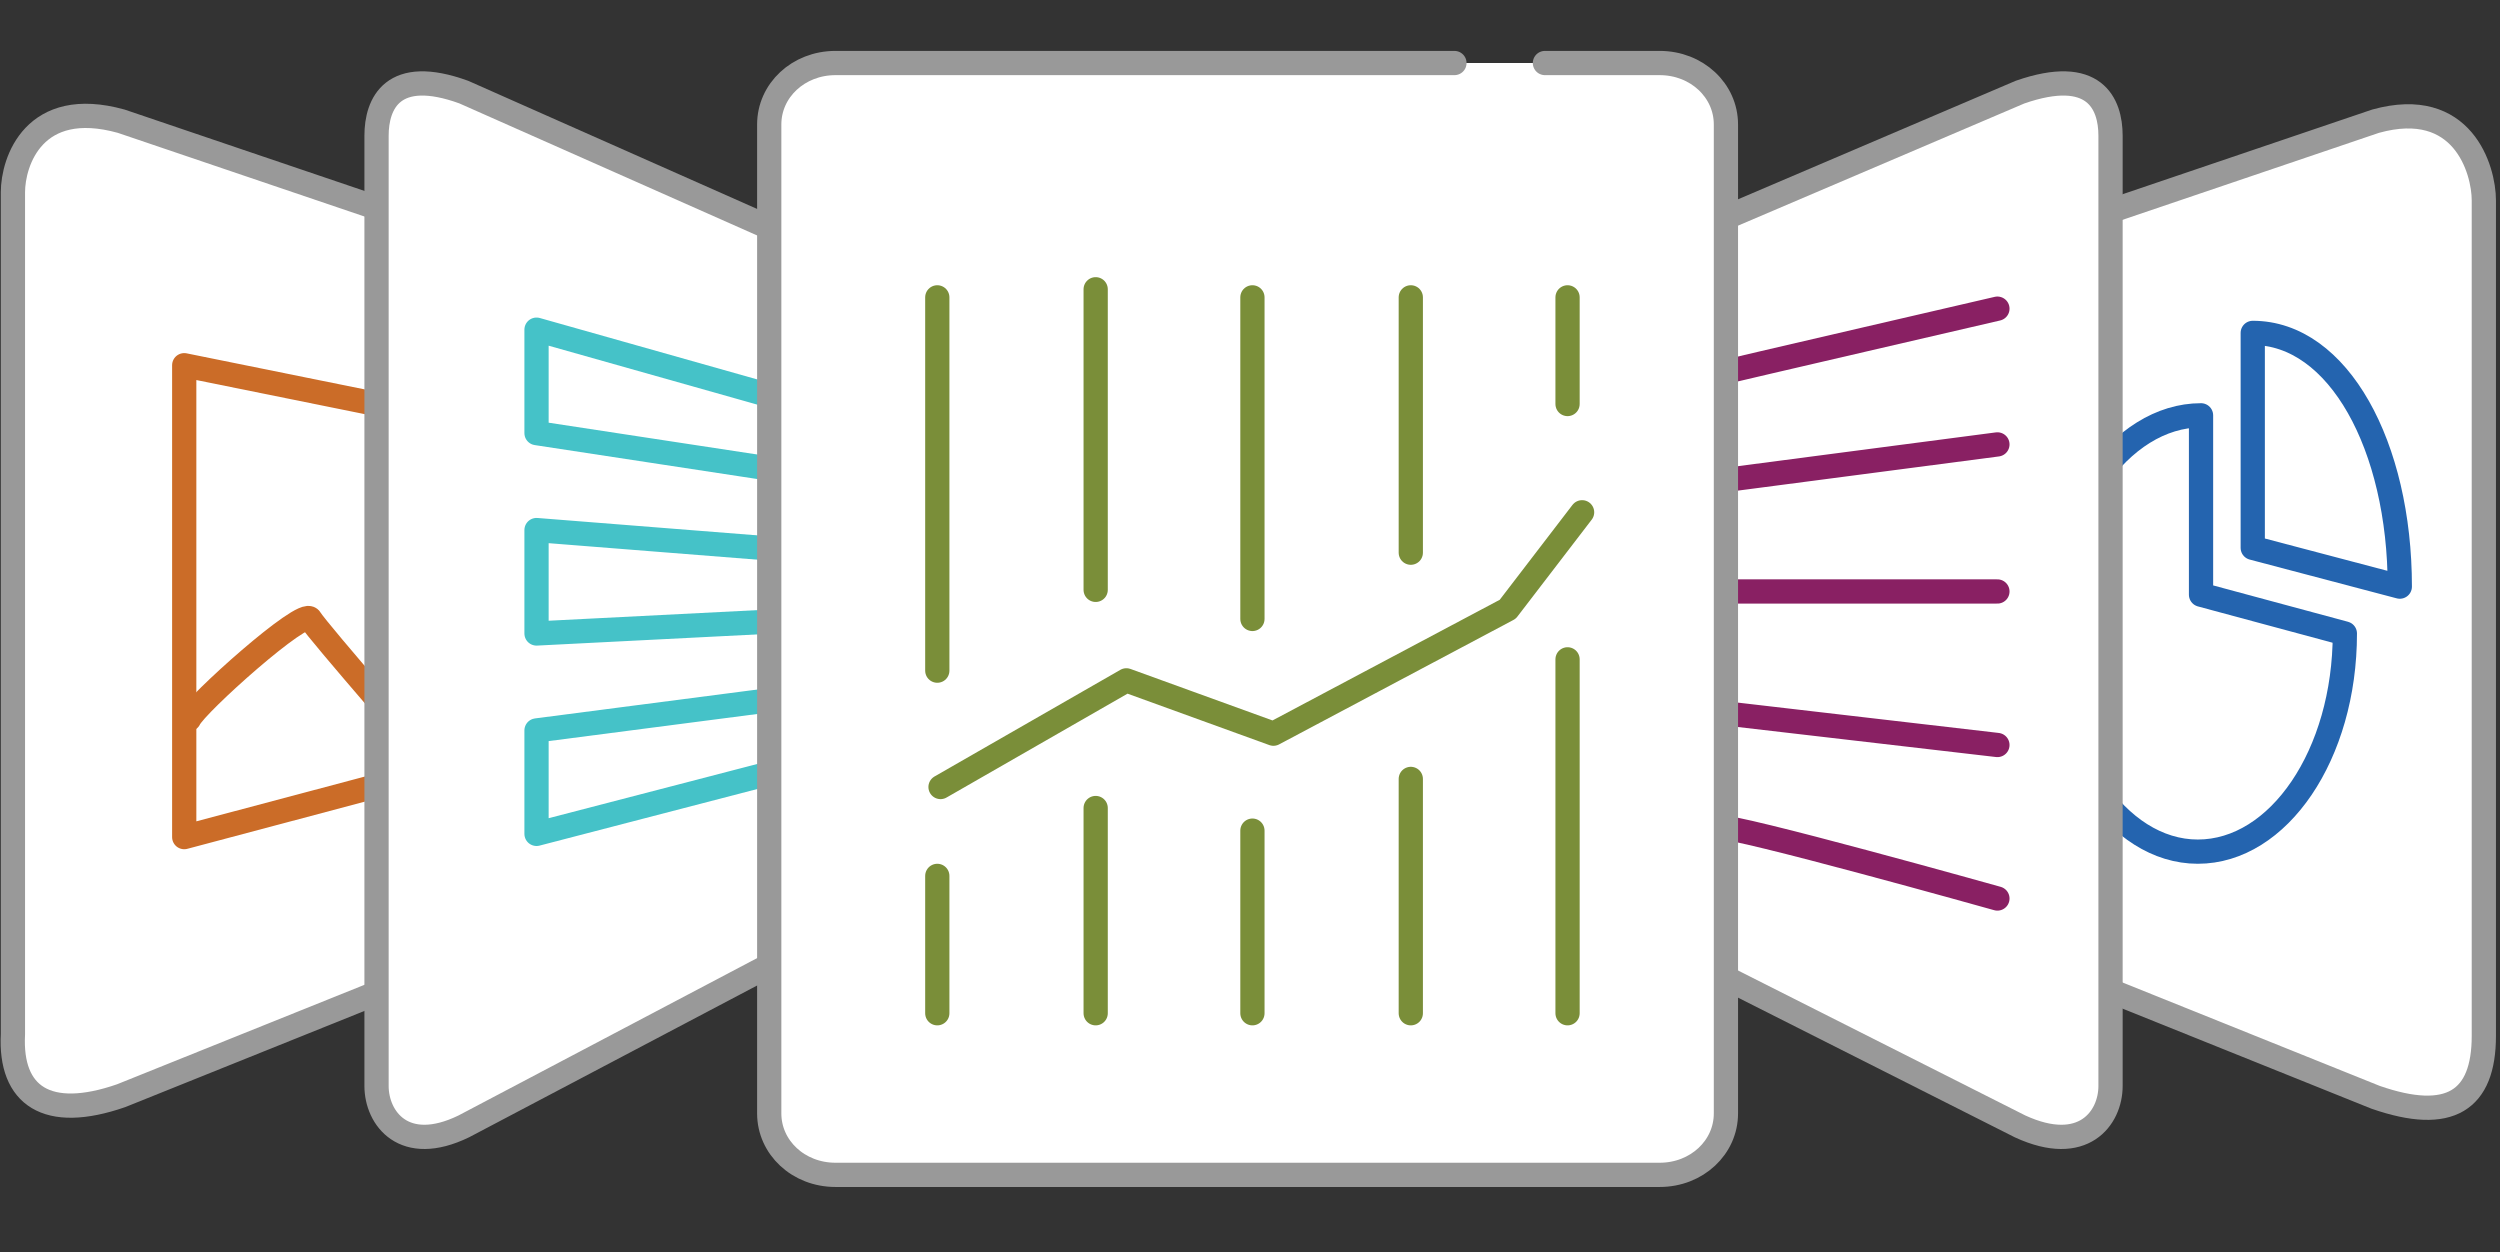 <?xml version="1.0" encoding="utf-8"?>
<!-- Generator: Adobe Illustrator 24.1.0, SVG Export Plug-In . SVG Version: 6.00 Build 0)  -->
<svg version="1.1" id="Layer_1" xmlns="http://www.w3.org/2000/svg" xmlns:xlink="http://www.w3.org/1999/xlink" x="0px" y="0px"
	 viewBox="0 0 154.7 77.5" style="enable-background:new 0 0 154.7 77.5;" xml:space="preserve">
<rect x="0" y="0" width="154.7" height="77.5" fill="#333333" stroke="none"/>
<style type="text/css">
	.st0{fill:#FFFFFF;stroke:#999999;stroke-width:1.5;stroke-linecap:round;stroke-linejoin:round;stroke-miterlimit:10;}
	.st1{fill:none;stroke:#2464AF;stroke-width:1.5;stroke-linecap:round;stroke-linejoin:round;stroke-miterlimit:10;}
	.st2{fill:none;stroke:#CB6C28;stroke-width:1.5;stroke-linecap:round;stroke-linejoin:round;stroke-miterlimit:10;}
	.st3{fill:#FFFFFF;stroke:#892063;stroke-width:1.5;stroke-linecap:round;stroke-linejoin:round;stroke-miterlimit:10;}
	.st4{fill:#FFFFFF;stroke:#45C2C8;stroke-width:1.5;stroke-linecap:round;stroke-linejoin:round;stroke-miterlimit:10;}
	.st5{fill:none;stroke:#7A8E39;stroke-width:1.5;stroke-linecap:round;stroke-linejoin:round;stroke-miterlimit:10;}
</style>
<path class="st0" d="M118.7,17.1L147,7.5c5.4-1.5,6.7,3,6.7,4.9v51.7c0,4-2.1,5.4-6.7,3.8l-38.8-15.6c-2.3-1.1-3.4-3.2-3.4-5.1V25.1
	c0-1.9,1.6-4.5,3.4-5.1l5.9-1.7"/>
<path class="st1" d="M145.1,39.2c0,7.5-4.1,13.5-9.1,13.5s-9.1-6.1-9.1-13.5s4.3-13.5,9.3-13.5v11.1L145.1,39.2z"/>
<path class="st1" d="M148.5,36.3c0-8.7-3.8-15.7-9.1-15.7v13.3L148.5,36.3z"/>
<path class="st0" d="M35.8,17.1L7.5,7.5C2.1,6,0.8,10,0.8,11.9v52.1c-0.2,3.8,2.1,5.4,6.7,3.8l38.8-15.6c2.3-1.1,3.4-3.2,3.4-5.1
	V25.1c0-1.9-1.6-4.5-3.4-5.1l-5.9-1.7"/>
<polygon class="st2" points="11.4,22.6 11.4,51.8 27.2,47.6 27.2,25.8 "/>
<path class="st2" d="M11.7,44.5c0.4-0.9,7.1-6.9,7.5-6.2c0.4,0.7,7.9,9.3,7.9,9.3"/>
<path class="st0" d="M101.1,15.9L125,5.7c4.6-1.6,5.6,0.7,5.6,2.7v58.8c0,2-1.7,4.3-5.6,2.5L92.3,53.2c-1.9-1.2-2.8-3.4-2.8-5.4
	V24.4c0-2,1.3-4.7,2.8-5.4l5-1.8"/>
<path class="st0" d="M51.7,15.9l-23-10.2c-4.4-1.6-5.4,0.7-5.4,2.7v58.8c0,2,1.7,4.3,5.4,2.5l31.5-16.6c1.9-1.2,2.7-3.4,2.7-5.4
	V24.4c0-2-1.3-4.7-2.7-5.4l-4.8-1.8"/>
<path class="st3" d="M106.4,23.1c0.8-0.2,17.2-4,17.2-4"/>
<path class="st3" d="M106.4,51.2c0.8-0.2,17.2,4.4,17.2,4.4"/>
<line class="st3" x1="106.6" y1="36.6" x2="123.6" y2="36.6"/>
<line class="st3" x1="106.8" y1="29.7" x2="123.6" y2="27.5"/>
<line class="st3" x1="106.4" y1="44.1" x2="123.6" y2="46.1"/>
<polygon class="st4" points="50.9,29.5 33.2,26.8 33.2,20.4 50.9,25.4 "/>
<polygon class="st4" points="50.9,38.3 33.2,39.2 33.2,32.8 50.9,34.2 "/>
<polygon class="st4" points="50.9,47 33.2,51.6 33.2,45.2 50.9,42.9 "/>
<path class="st0" d="M90,3.9H51.7c-2.3,0-4.1,1.7-4.1,3.8v61.2c0,2.1,1.8,3.8,4.1,3.8h51c2.3,0,4.1-1.7,4.1-3.8V7.7
	c0-2.1-1.8-3.8-4.1-3.8h-7.1"/>
<polyline class="st5" points="58.2,48.7 69.7,42.1 78.8,45.4 93.3,37.7 97.9,31.7 "/>
<line class="st5" x1="67.8" y1="17.9" x2="67.8" y2="36.5"/>
<line class="st5" x1="97" y1="18.4" x2="97" y2="25"/>
<line class="st5" x1="87.3" y1="18.4" x2="87.3" y2="34.2"/>
<line class="st5" x1="77.5" y1="18.4" x2="77.5" y2="38.3"/>
<line class="st5" x1="67.8" y1="50" x2="67.8" y2="62.7"/>
<line class="st5" x1="97" y1="40.8" x2="97" y2="62.7"/>
<line class="st5" x1="87.3" y1="48.2" x2="87.3" y2="62.7"/>
<line class="st5" x1="77.5" y1="51.4" x2="77.5" y2="62.7"/>
<line class="st5" x1="58" y1="18.4" x2="58" y2="41.5"/>
<line class="st5" x1="58" y1="54.2" x2="58" y2="62.7"/>
</svg>
